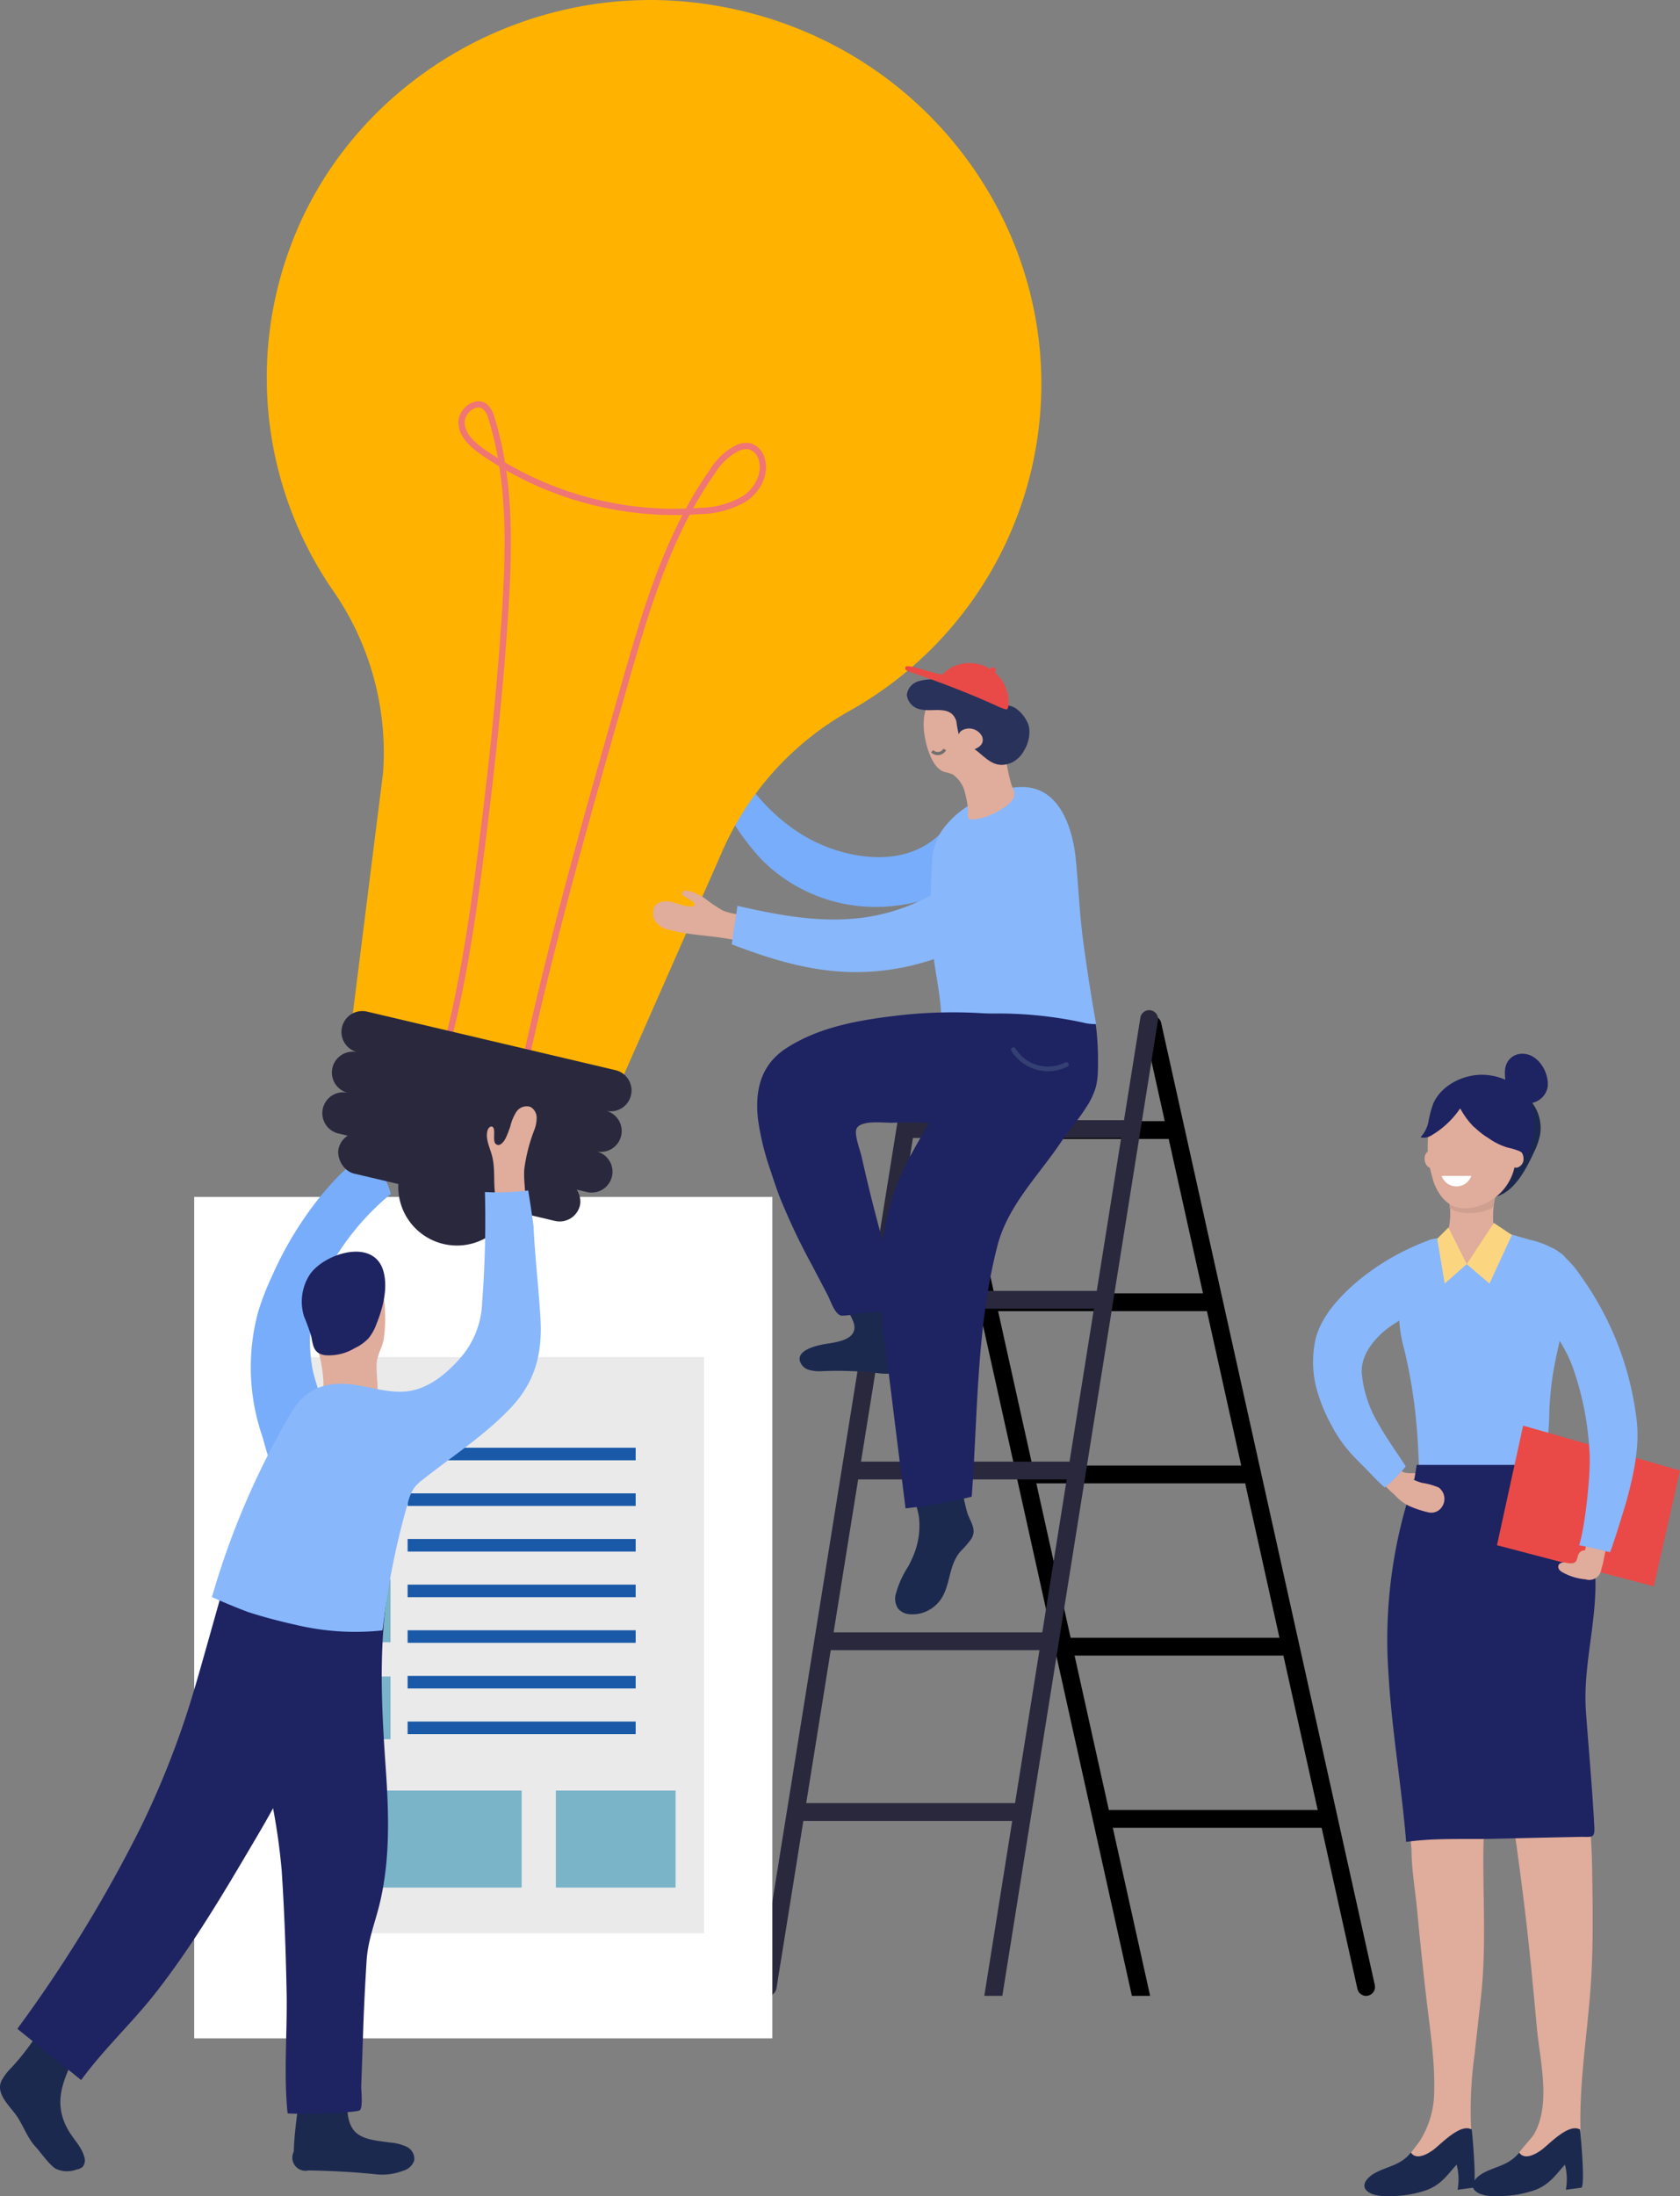 <svg xmlns="http://www.w3.org/2000/svg" xmlns:xlink="http://www.w3.org/1999/xlink" width="267.907" height="350.014" viewBox="0 0 267.907 350.014">
  <rect x="0" y="0" width="267.907" height="350.014" fill="#808080" stroke="none"/>
  <defs>
    <clipPath id="clip-path">
      <path id="Path_1356" data-name="Path 1356" d="M617.972,265.846a16.231,16.231,0,0,0-.418,4.586,9.488,9.488,0,0,0,.629,2.312c.148.385.307.766.461,1.149a4.153,4.153,0,0,1,.454,1.194,8.465,8.465,0,0,1-3.686,9.616,3.481,3.481,0,0,1-1.474.545,3.352,3.352,0,0,1-1.8-.487c-.107-.057-.212-.117-.315-.179a7.08,7.08,0,0,1-3.208-4.611,10.327,10.327,0,0,1,.939-6.2c.188-.415.4-.82.568-1.243a10.673,10.673,0,0,0,.53-4.483,17.952,17.952,0,0,1-.176-4.4,4.636,4.636,0,0,1,2-2.955,4.154,4.154,0,0,1,2.764-.656,3.369,3.369,0,0,1,2.493,1.146,4.054,4.054,0,0,1,.54,2.071,12.073,12.073,0,0,1-.223,2.151C618.022,265.554,618,265.7,617.972,265.846Z" fill="none"/>
    </clipPath>
  </defs>
  <g id="Group_414" data-name="Group 414" transform="translate(597 -4194)">
    <g id="Group_413" data-name="Group 413" transform="translate(-968.177 4105.23)">
      <g id="Group_403" data-name="Group 403">
        <g id="Group_396" data-name="Group 396">
          <path id="Path_1401" data-name="Path 1401" d="M554.586,406.864,520.136,251.8a1.42,1.42,0,0,0-1.694-1.079h0a1.42,1.42,0,0,0-1.078,1.694l34.313,154.451Z"/>
        </g>
        <g id="Group_397" data-name="Group 397">
          <path id="Path_1402" data-name="Path 1402" d="M590.415,405.136,556.348,251.8a1.419,1.419,0,0,0-1.693-1.079h0a1.42,1.42,0,0,0-1.079,1.694l34.066,153.339a1.42,1.42,0,0,0,1.386,1.112h0A1.42,1.42,0,0,0,590.415,405.136Z"/>
        </g>
        <g id="Group_398" data-name="Group 398">
          <rect id="Rectangle_134" data-name="Rectangle 134" width="36.213" height="2.84" transform="translate(546.865 377.24)"/>
        </g>
        <g id="Group_399" data-name="Group 399">
          <rect id="Rectangle_135" data-name="Rectangle 135" width="36.213" height="2.84" transform="translate(540.768 349.793)"/>
        </g>
        <g id="Group_400" data-name="Group 400">
          <rect id="Rectangle_136" data-name="Rectangle 136" width="36.213" height="2.84" transform="translate(534.67 322.347)"/>
        </g>
        <g id="Group_401" data-name="Group 401">
          <rect id="Rectangle_137" data-name="Rectangle 137" width="36.213" height="2.84" transform="translate(528.573 294.901)"/>
        </g>
        <g id="Group_402" data-name="Group 402">
          <rect id="Rectangle_138" data-name="Rectangle 138" width="36.213" height="2.84" transform="translate(522.475 267.455)"/>
        </g>
      </g>
      <g id="Group_411" data-name="Group 411">
        <g id="Group_404" data-name="Group 404">
          <path id="Path_1403" data-name="Path 1403" d="M495,405.669l24.62-153.322a1.421,1.421,0,0,0-1.177-1.628h0a1.42,1.42,0,0,0-1.627,1.177L492.2,405.219a1.42,1.42,0,0,0,1.4,1.645h0A1.421,1.421,0,0,0,495,405.669Z" fill="#29283d"/>
        </g>
        <g id="Group_405" data-name="Group 405">
          <path id="Path_1404" data-name="Path 1404" d="M531.02,406.864l24.813-155.45a1.42,1.42,0,0,0-1.177-1.626h0a1.421,1.421,0,0,0-1.628,1.178l-24.885,155.9Z" fill="#29283d"/>
        </g>
        <g id="Group_406" data-name="Group 406">
          <rect id="Rectangle_139" data-name="Rectangle 139" width="36.213" height="2.84" transform="translate(498.073 376.143)" fill="#29283d"/>
        </g>
        <g id="Group_407" data-name="Group 407">
          <rect id="Rectangle_140" data-name="Rectangle 140" width="36.213" height="2.84" transform="translate(502.443 348.933)" fill="#29283d"/>
        </g>
        <g id="Group_408" data-name="Group 408">
          <rect id="Rectangle_141" data-name="Rectangle 141" width="36.213" height="2.84" transform="translate(506.813 321.721)" fill="#29283d"/>
        </g>
        <g id="Group_409" data-name="Group 409">
          <rect id="Rectangle_142" data-name="Rectangle 142" width="36.213" height="2.84" transform="translate(511.182 294.51)" fill="#29283d"/>
        </g>
        <g id="Group_410" data-name="Group 410">
          <rect id="Rectangle_143" data-name="Rectangle 143" width="36.213" height="2.84" transform="translate(515.552 267.299)" fill="#29283d"/>
        </g>
      </g>
    </g>
    <g id="Group_394" data-name="Group 394" transform="translate(-976.434 4118.381)">
      <rect id="Rectangle_125" data-name="Rectangle 125" width="92.196" height="134.103" transform="translate(410.401 266.384)" fill="#fff"/>
      <g id="Group_370" data-name="Group 370">
        <rect id="Rectangle_126" data-name="Rectangle 126" width="64.55" height="91.825" transform="translate(427.163 291.9)" fill="#eaeaea"/>
        <g id="Group_369" data-name="Group 369">
          <line id="Line_40" data-name="Line 40" x2="36.366" transform="translate(444.437 307.356)" fill="none" stroke="#1959a8" stroke-miterlimit="10" stroke-width="2"/>
          <line id="Line_41" data-name="Line 41" x2="36.366" transform="translate(444.437 314.629)" fill="none" stroke="#1959a8" stroke-miterlimit="10" stroke-width="2"/>
          <line id="Line_42" data-name="Line 42" x2="36.366" transform="translate(444.437 321.902)" fill="none" stroke="#1959a8" stroke-miterlimit="10" stroke-width="2"/>
          <line id="Line_43" data-name="Line 43" x2="36.366" transform="translate(444.437 329.176)" fill="none" stroke="#1959a8" stroke-miterlimit="10" stroke-width="2"/>
          <line id="Line_44" data-name="Line 44" x2="36.366" transform="translate(444.437 336.449)" fill="none" stroke="#1959a8" stroke-miterlimit="10" stroke-width="2"/>
          <line id="Line_45" data-name="Line 45" x2="36.366" transform="translate(444.437 343.722)" fill="none" stroke="#1959a8" stroke-miterlimit="10" stroke-width="2"/>
          <line id="Line_46" data-name="Line 46" x2="36.366" transform="translate(444.437 350.995)" fill="none" stroke="#1959a8" stroke-miterlimit="10" stroke-width="2"/>
        </g>
        <rect id="Rectangle_127" data-name="Rectangle 127" width="10.001" height="15.456" transform="translate(431.709 306.447)" fill="#79b4c9"/>
        <rect id="Rectangle_128" data-name="Rectangle 128" width="30.911" height="15.456" transform="translate(431.709 360.996)" fill="#79b4c9"/>
        <rect id="Rectangle_129" data-name="Rectangle 129" width="19.092" height="15.456" transform="translate(468.075 360.996)" fill="#79b4c9"/>
        <rect id="Rectangle_130" data-name="Rectangle 130" width="10.001" height="10.001" transform="translate(431.709 327.357)" fill="#79b4c9"/>
        <rect id="Rectangle_131" data-name="Rectangle 131" width="10.001" height="10.001" transform="translate(431.709 342.813)" fill="#79b4c9"/>
      </g>
      <g id="Group_384" data-name="Group 384">
        <path id="Path_1348" data-name="Path 1348" d="M598.958,310.827A14.714,14.714,0,0,1,601,307.815q.877,1.032,1.769,2.053a4.692,4.692,0,0,0,1.137,1.043.629.629,0,0,1,.209.157.548.548,0,0,1,.073.18,4.572,4.572,0,0,1,.206,2.011,1.912,1.912,0,0,1-.928,1.358c-.62.317-1.026-.234-1.482-.62A20.941,20.941,0,0,1,598.958,310.827Z" fill="#e0ac9b"/>
        <g id="Group_383" data-name="Group 383">
          <path id="Path_1349" data-name="Path 1349" d="M603.414,310.313l.037.013a5.045,5.045,0,0,0,1.389.073,3.232,3.232,0,0,1,.845.24c.231.085.759.247.836.518.164.569-.763.327-1.011.269a1.988,1.988,0,0,0-1.1.059,6.87,6.87,0,0,1-1.078.428,1.618,1.618,0,0,1-1.613-.934.747.747,0,0,1-.016-.789.573.573,0,0,1,.274-.177C602.451,309.86,602.938,310.151,603.414,310.313Z" fill="#e0ac9b"/>
          <path id="Path_1350" data-name="Path 1350" d="M618.027,261.395c-.36,1.289-1.341,3.091-1.085,4.438a.776.776,0,0,0,.185.415.834.834,0,0,0,.793.106c3.084-.758,4.972-4.592,6.2-7.236a10.465,10.465,0,0,0,.939-2.837,6.7,6.7,0,0,0-3.192-6.613,4.78,4.78,0,0,0-2.987-.683,3.5,3.5,0,0,0-2.811,2.328c-.311,1.388,1.036,1.947,1.629,2.973a6.8,6.8,0,0,1,.759,3.552,14.771,14.771,0,0,1-.379,3.363C618.063,261.266,618.045,261.33,618.027,261.395Z" fill="#1c294f"/>
          <g id="Group_372" data-name="Group 372">
            <g id="Group_371" data-name="Group 371">
              <path id="Path_1351" data-name="Path 1351" d="M611.594,345.505a1.852,1.852,0,0,0-1.246-.1c-3.764,1-4.455,5.5-5.152,8.736a46.566,46.566,0,0,0-1,11.967c.066,1.426.2,2.848.33,4.269,0,3.236.611,6.59.91,9.814.434,4.677.941,9.485,1.491,14.2.554,4.748,1.323,9.556,1.218,14.349a14.907,14.907,0,0,1-2.254,8.032c-.511.762-1.116,1.458-1.636,2.215-.955,1.388-.415,2.894,1.458,2.571,1.647-.284,3.28-1.653,4.788-2.346,1-.457,2.368-.679,3.015-1.62.687-1,.539-2.486.474-3.627a65.523,65.523,0,0,1,.6-10.969l1.014-9.124c.824-7.416.347-14.97.375-22.438.014-3.89.307-7.77.507-11.653a26.612,26.612,0,0,0-1.969-10.435,8.649,8.649,0,0,0-1.357-2.514A4.659,4.659,0,0,0,611.594,345.505Z" fill="#e0ac9b"/>
            </g>
          </g>
          <g id="Group_373" data-name="Group 373">
            <path id="Path_1352" data-name="Path 1352" d="M607.941,418.3c-1.082.776-2.721,1.58-3.518.379-.053.067-.1.137-.158.2-1.529,1.792-3.417,1.979-5.358,2.958-1.55.782-2.966,2.433-.752,3.42a6.135,6.135,0,0,0,2.572.372,17.732,17.732,0,0,0,6.319-1c2.228-.874,3.189-2.368,4.673-4.015a9.041,9.041,0,0,1,.146,4.006l2.445-.327c.6-.08.1-6.594-.178-9.27C612.3,413.946,609.175,417.414,607.941,418.3Z" fill="#1c294f"/>
          </g>
          <g id="Group_374" data-name="Group 374">
            <path id="Path_1353" data-name="Path 1353" d="M609.078,276.649a7.108,7.108,0,0,0-.486-2.934.987.987,0,0,0-.308-.461,1.077,1.077,0,0,0-.984.038,38.391,38.391,0,0,0-11.327,6.489c-2.871,2.417-5.994,5.749-6.806,9.521a16.812,16.812,0,0,0,.084,7.131,26.055,26.055,0,0,0,2.56,6.429,21.117,21.117,0,0,0,2.667,3.959c.758.889,1.588,1.713,2.416,2.535,1.11,1.1,2.179,2.338,3.375,3.345.508-.412.981-.872,1.454-1.328a18.115,18.115,0,0,0,1.882-2.053c-1.479-2.3-3.1-4.515-4.429-6.909a18.885,18.885,0,0,1-2.577-7.875c-.162-2.532,1.3-4.624,3.045-6.3,1.947-1.872,4.594-2.792,6.472-4.844a12.243,12.243,0,0,0,1.815-2.59A9.894,9.894,0,0,0,609.078,276.649Z" fill="#88b7fc"/>
          </g>
          <g id="Group_378" data-name="Group 378">
            <path id="Path_1354" data-name="Path 1354" d="M617.972,265.846a16.231,16.231,0,0,0-.418,4.586,9.488,9.488,0,0,0,.629,2.312c.148.385.307.766.461,1.149a4.153,4.153,0,0,1,.454,1.194,8.465,8.465,0,0,1-3.686,9.616,3.481,3.481,0,0,1-1.474.545,3.352,3.352,0,0,1-1.8-.487c-.107-.057-.212-.117-.315-.179a7.08,7.08,0,0,1-3.208-4.611,10.327,10.327,0,0,1,.939-6.2c.188-.415.4-.82.568-1.243a10.673,10.673,0,0,0,.53-4.483,17.952,17.952,0,0,1-.176-4.4,4.636,4.636,0,0,1,2-2.955,4.154,4.154,0,0,1,2.764-.656,3.369,3.369,0,0,1,2.493,1.146,4.054,4.054,0,0,1,.54,2.071,12.073,12.073,0,0,1-.223,2.151C618.022,265.554,618,265.7,617.972,265.846Z" fill="#e0ac9b"/>
            <g id="Group_376" data-name="Group 376">
              <g id="Group_375" data-name="Group 375" clip-path="url(#clip-path)">
                <path id="Path_1355" data-name="Path 1355" d="M618.153,267.687c.611-.407.576-2.892.014-3.4a2.594,2.594,0,0,0-1.723-.47c-2.065-.02-5.68.553-6.484,2.644C609.057,268.807,614.579,270.07,618.153,267.687Z" fill="#cf9f8f"/>
              </g>
            </g>
            <g id="Group_377" data-name="Group 377">
              <path id="Path_1357" data-name="Path 1357" d="M608.322,252.656c1.074-.974,3.853-.1,5.279-.3,1.558-.08,4.3-.576,5.459.752a10.469,10.469,0,0,1,2.1,6.873,8.417,8.417,0,0,1-7.934,8.224c-2.409.079-4.087-1.451-5.088-3.959-.179-.45-.557-1.976-.676-2.448C606.728,258.9,607.191,253.681,608.322,252.656Z" fill="#e0ac9b"/>
              <path id="Path_1358" data-name="Path 1358" d="M620.118,260.373c.045.805.586,1.408,1.21,1.347a1.4,1.4,0,0,0,1.047-1.567c-.045-.805-.586-1.408-1.21-1.348A1.4,1.4,0,0,0,620.118,260.373Z" fill="#e0ac9b"/>
              <path id="Path_1359" data-name="Path 1359" d="M606.625,260.438c.045.805.587,1.408,1.21,1.348a1.4,1.4,0,0,0,1.047-1.568c-.044-.8-.586-1.408-1.209-1.347A1.394,1.394,0,0,0,606.625,260.438Z" fill="#e0ac9b"/>
            </g>
          </g>
          <path id="Path_1360" data-name="Path 1360" d="M628.586,275.543a13.674,13.674,0,0,0-5.19-2.333l-3.653-1.049c-.389-.112-1.27-.562-1.667-.362-.335.169-.376.816-.535,1.118a9.857,9.857,0,0,1-3.743,3.8.612.612,0,0,1-.52.283.49.49,0,0,1-.294-.093,1.19,1.19,0,0,1-.325-.043c-1.285-.38-1.48-1.891-2.112-2.875-.987-1.536-2.949-1.045-4.215-.182a8.145,8.145,0,0,0-2.818,4.4,21.833,21.833,0,0,0-.191,12.314,81.1,81.1,0,0,1,2.111,13.605c.21,2.576.22,5.181.478,7.75.254,2.543,2.214,1.518,3.966,1.375.88-.072,1.8.028,2.678.04l6.6.092a30.336,30.336,0,0,1,4.236.123c.676.108,1.394.334,1.862-.27.487-.628.492-2.4.549-3.159.246-3.291.708-6.669.708-9.967.1-1.418.2-2.836.385-4.245.476-3.648,1.494-7.2,2.14-10.817.192-1.078.351-2.162.453-3.255C629.664,279.892,630.169,276.882,628.586,275.543Z" fill="#88b7fc"/>
          <path id="Path_1361" data-name="Path 1361" d="M617.657,270.526l2.878,1.927-3.574,7.744-3.627-3.1Z" fill="#fcd581"/>
          <path id="Path_1362" data-name="Path 1362" d="M610.409,271.261l-1.787,1.787,1.191,7.148,3.522-3.1Z" fill="#fcd581"/>
          <g id="Group_380" data-name="Group 380">
            <g id="Group_379" data-name="Group 379">
              <path id="Path_1363" data-name="Path 1363" d="M623.207,325.634c-.5-.809-1.317-2-2.266-1.995-3.8.012-5.264,5.223-5.6,7.981-.58,4.789.7,8.942,1.61,13.225,2.523,11.863,4.193,23.2,5.65,35.18.763,6.269,1.338,12.559,1.92,18.847C625,404,626.806,411,624.067,415.754c-.613,1.063-4.842,5.061-3.495,6.133,1.1.874,3.328-.171,4.3-.8a7.614,7.614,0,0,1,4.732-1.365,2.649,2.649,0,0,0,.937-.043c.981-.308,1.078-1.635,1.015-2.66-.509-8.3.965-16.581,1.546-24.878.43-6.155.321-12.314.231-18.478-.2-13.485-3.055-26.956-7-39.808C625.834,332.227,624.365,327.522,623.207,325.634Z" fill="#e0ac9b"/>
            </g>
          </g>
          <path id="Path_1364" data-name="Path 1364" d="M614.066,263.022a2.508,2.508,0,0,1-4.739,0Z" fill="#fff"/>
          <g id="Group_381" data-name="Group 381">
            <path id="Path_1365" data-name="Path 1365" d="M625.21,418.3c-1.081.776-2.721,1.58-3.518.379-.053.067-.1.137-.157.2-1.53,1.792-3.417,1.979-5.358,2.958-1.551.782-2.966,2.433-.753,3.42a6.14,6.14,0,0,0,2.573.372,17.723,17.723,0,0,0,6.318-1c2.229-.874,3.189-2.368,4.673-4.015a9.042,9.042,0,0,1,.147,4.006l2.445-.327c.6-.08.1-6.594-.178-9.27C629.572,413.946,626.445,417.414,625.21,418.3Z" fill="#1c294f"/>
          </g>
          <path id="Path_1366" data-name="Path 1366" d="M633.071,357.783c-.241-3.1-.5-6.208-.726-9.309-.446-6.137,1.082-11.892,1.44-18a37.14,37.14,0,0,0-1.677-13.633c-.9-2.653-2.352-6.233-5.617-6.455-4.746-.323-9.5-.618-14.261-.679-2.006-.025-5.5-.64-6.82,1.2a7.668,7.668,0,0,0-.958,2.109,77.471,77.471,0,0,0-3.589,29.505c.52,8.911,2.089,17.762,2.805,26.66,4.553-.66,9.391-.393,13.985-.5q4.654-.113,9.309-.214,2.247-.048,4.494-.09c1.745-.032,2.319.321,2.223-1.539C633.525,363.814,633.306,360.8,633.071,357.783Z" fill="#1e2362"/>
          <path id="Path_1367" data-name="Path 1367" d="M626.164,309.092H605.351c-.118.807-.251,1.61-.406,2.408a.686.686,0,0,0,.3.074h20.9C626.12,310.747,626.118,309.92,626.164,309.092Z" fill="#1e2362"/>
          <path id="Path_1368" data-name="Path 1368" d="M608.867,312.7a10.691,10.691,0,0,0-2.7-.751q-.257-.075-.508-.164a8.965,8.965,0,0,1-1.291-.583,6.352,6.352,0,0,1-.753-.507c-.529,1.105-1.075,2.2-1.7,3.245a7.026,7.026,0,0,0,2.177,1.673,16.831,16.831,0,0,0,3.178,1.056,2.035,2.035,0,0,0,2.193-1.021A2.248,2.248,0,0,0,608.867,312.7Z" fill="#e0ac9b"/>
          <path id="Path_1369" data-name="Path 1369" d="M622.323,302.833l25.019,7.148-4.17,18.466-25.019-6.553Z" fill="#e94a47"/>
          <path id="Path_1370" data-name="Path 1370" d="M634.822,318.009a.9.9,0,0,0-.117-.007c-.761,0-1.179.93-1.438,1.521a19,19,0,0,0-1.073,3.194,1.054,1.054,0,0,0-.933.448c-.385.509-.184,1.318-.9,1.567a2.766,2.766,0,0,1-1.286-.072c-.431-.06-.966.04-1.117.447a.773.773,0,0,0,.177.745,2.049,2.049,0,0,0,.654.456,8.882,8.882,0,0,0,3.488,1.022,1.931,1.931,0,0,0,2.524-1.669c.361-1.011.434-2.073.736-3.1a6.986,6.986,0,0,0,.411-3.064,2.317,2.317,0,0,0-.354-.992A1.164,1.164,0,0,0,634.822,318.009Z" fill="#e0ac9b"/>
          <g id="Group_382" data-name="Group 382">
            <path id="Path_1371" data-name="Path 1371" d="M632.927,307.418c.169,3.371-.767,11.78-1.669,14.477,0,0,2.438.477,3.638.794q.634.166,1.268.317c.149.035,2.434-7.394,2.616-8.057,1.1-4.027,2.125-8.515,1.676-12.714a49.1,49.1,0,0,0-8.98-23.311,15.693,15.693,0,0,0-3.849-4.05,2.516,2.516,0,0,0-.917-.428c-2.711-.5-3.507,3.873-3.353,5.663a10.65,10.65,0,0,0,1.708,4.344c1.907,3.23,4.01,5.746,5.232,9.249A47.716,47.716,0,0,1,632.927,307.418Z" fill="#88b7fc"/>
          </g>
          <path id="Path_1372" data-name="Path 1372" d="M623.453,258.84c.071-.221.13-.447.19-.664a11.879,11.879,0,0,0,.424-4.467,7.007,7.007,0,0,0-2.359-4.646,9.519,9.519,0,0,0-5.885-2.151c-3.055-.037-6.577,1.684-7.836,4.61a17.386,17.386,0,0,0-.746,2.8,5.034,5.034,0,0,1-1.286,2.553,2.195,2.195,0,0,0,1.655-.246,14.274,14.274,0,0,0,4.678-4.363,12.7,12.7,0,0,0,2.13,2.907l.279.229a12.628,12.628,0,0,0,2.087,1.6,10.561,10.561,0,0,0,3.091,1.521,10.948,10.948,0,0,1,1.782.53,1.919,1.919,0,0,1,1.158,1.36c-.055-.386.205-.618.375-.928A3.639,3.639,0,0,0,623.453,258.84Z" fill="#1e2362"/>
          <path id="Path_1373" data-name="Path 1373" d="M621.828,243.589a2.672,2.672,0,0,0-2.284,1.982c-.439,1.607.481,3.221-.464,4.717a.886.886,0,0,0,.973,1.3c1.012.652,2.944.127,3.941-.251a3.155,3.155,0,0,0,2.258-2.592C626.443,246.331,624.5,243.258,621.828,243.589Z" fill="#1e2362"/>
        </g>
      </g>
      <g id="Group_393" data-name="Group 393">
        <path id="Path_1374" data-name="Path 1374" d="M499,200.893a30.021,30.021,0,0,0,7.982,7.529,24.921,24.921,0,0,0,7.988,3.289c5.371,1.164,10.936.551,14.865-3.669a7.744,7.744,0,0,1,2.295-2.036,3.573,3.573,0,0,1,3.67.65,5.29,5.29,0,0,1,1.694,3.446,4.72,4.72,0,0,1-.017,1.322c-.3,1.777-1.743,2.795-3.035,3.861a18.255,18.255,0,0,1-4.665,2.728,27.91,27.91,0,0,1-10.851,2.148,25.576,25.576,0,0,1-18.068-7.57,39.784,39.784,0,0,1-5.1-6.889,45.479,45.479,0,0,1-2.4-4.31A24.947,24.947,0,0,0,499,200.893Z" fill="#78adfb"/>
        <path id="Path_1375" data-name="Path 1375" d="M433.285,263.2a21.372,21.372,0,0,1,3.261-2.783c1.124-.756,1.38-.908,2.276-.027a14.921,14.921,0,0,1,2.944,5.511,41.08,41.08,0,0,0-10.106,12.318,23.927,23.927,0,0,0-2.4,15.548c.455,2.144,1.266,4.195,1.806,6.319a12,12,0,0,1,.148,6.488,5.89,5.89,0,0,1-4.566,4.225c-4.115.515-4.506-3.474-5.437-6.415a33.821,33.821,0,0,1-.6-19.721,42.815,42.815,0,0,1,2.161-5.576,56.908,56.908,0,0,1,8.045-13.144C431.592,265.031,432.412,264.092,433.285,263.2Z" fill="#78adfb"/>
        <g id="Group_386" data-name="Group 386">
          <path id="Rectangle_132" data-name="Rectangle 132" d="M0,0H18.721a0,0,0,0,1,0,0V.615A9.361,9.361,0,0,1,9.361,9.976h0A9.361,9.361,0,0,1,0,.615V0A0,0,0,0,1,0,0Z" transform="translate(443.333 262.025) rotate(13.251)" fill="#29283d"/>
          <g id="Group_385" data-name="Group 385">
            <path id="Path_1376" data-name="Path 1376" d="M543.9,150.5c8.2-34.813-16.009-69.824-53.26-74.418-28.107-3.466-55.457,12.979-64.984,39.078a59.776,59.776,0,0,0,7.186,55.019,45.244,45.244,0,0,1,7.684,28.565l-5.231,41.624,42.134,9.922,17.117-38.834a47.534,47.534,0,0,1,20.443-22.584A59.775,59.775,0,0,0,543.9,150.5Z" fill="#ffb300"/>
            <path id="Path_1377" data-name="Path 1377" d="M450.088,244.5c3.059-11.079,4.717-22.493,6.166-33.9,1.559-12.268,2.886-24.569,3.7-36.908.69-10.523.976-21.306-2.133-31.383a3.715,3.715,0,0,0-1.007-1.846c-1.533-1.272-3.981.769-3.775,2.751s1.917,3.431,3.558,4.562a53.965,53.965,0,0,0,34.64,9.273,14.323,14.323,0,0,0,6.971-1.964c2.022-1.37,3.4-3.951,2.694-6.287a2.89,2.89,0,0,0-1.814-2.017,3.019,3.019,0,0,0-1.894.177,9.816,9.816,0,0,0-4.149,3.816c-7.146,10.131-10.675,22.3-14.086,34.224-5.887,20.575-11.78,41.17-16.226,62.1" fill="#ffb300" stroke="#f07575" stroke-miterlimit="10" stroke-width="1"/>
          </g>
          <path id="Path_1378" data-name="Path 1378" d="M477.587,246.178l-39.614-9.329a3.325,3.325,0,1,0-1.524,6.474,3.325,3.325,0,0,0-4,2.474h0a3.325,3.325,0,0,0,2.474,4,3.325,3.325,0,1,0-1.524,6.474l39.614,9.328a3.325,3.325,0,1,0,1.524-6.473,3.326,3.326,0,0,0,1.525-6.474,3.325,3.325,0,0,0,1.524-6.473Z" fill="#29283d"/>
          <rect id="Rectangle_133" data-name="Rectangle 133" width="39.541" height="6.651" rx="3.325" transform="translate(434.192 255.429) rotate(13.251)" fill="#29283d"/>
        </g>
        <g id="Group_387" data-name="Group 387">
          <path id="Path_1379" data-name="Path 1379" d="M379.724,407.14c-.052.106-.1.214-.141.326-.742,1.967,1.482,3.891,2.5,5.369,1.063,1.54,1.718,3.512,2.988,4.893.912.992,2.11,2.791,3.228,3.533a4.278,4.278,0,0,0,3.315.144,2.043,2.043,0,0,0,.978-.417,1.669,1.669,0,0,0,.269-1.648c-.381-1.412-1.453-2.513-2.245-3.743-4.427-6.876,1.882-11.9,3.028-18.485a4.389,4.389,0,0,0,.03-1.793,1.8,1.8,0,0,0-1.114-1.32,2.062,2.062,0,0,0-.991-.021c-2.287.415-4.19,2.519-5.3,4.413a39.38,39.38,0,0,1-5.011,6.768A8.9,8.9,0,0,0,379.724,407.14Z" fill="#1c294f"/>
          <path id="Path_1380" data-name="Path 1380" d="M426.283,418.538a2.091,2.091,0,0,0,2.329,3q5.277.074,10.536.588a9.208,9.208,0,0,0,4.54-.528,2.575,2.575,0,0,0,1.8-1.631,2.166,2.166,0,0,0-1.222-2.214,7.783,7.783,0,0,0-2.618-.661c-1.882-.287-4.624-.384-5.849-2.024-1.092-1.462-1.012-3.547-1-5.276.006-1.239.138-2.479.052-3.714a5.994,5.994,0,0,0-1.2-3.452,3.236,3.236,0,0,0-3.31-1.153,3.46,3.46,0,0,0-2.025,2,10.243,10.243,0,0,0-.63,2.86C427.188,410.364,426.393,414.481,426.283,418.538Z" fill="#1c294f"/>
          <path id="Path_1381" data-name="Path 1381" d="M464.106,252.088a1.535,1.535,0,0,0-.179-.083,1.977,1.977,0,0,0-2.156.825,7.5,7.5,0,0,0-.95,2.276,16.68,16.68,0,0,1-.7,1.811c-.236.519-.971,1.633-1.663.991-.4-.369-.123-1.741-.255-2.291a.655.655,0,0,0-.207-.391c-.313-.227-.71.179-.816.55-.364,1.275.3,2.585.664,3.86.547,1.909.3,3.88.488,5.808.161,1.654.06,3.452,1.288,4.761,1.707,1.82,3.4-.307,3.571-2,.211-2.091-.3-4.183-.147-6.277a27.1,27.1,0,0,1,1.609-6.251,5.237,5.237,0,0,0,.359-2.031A1.972,1.972,0,0,0,464.106,252.088Z" fill="#e0ac9b"/>
          <path id="Path_1382" data-name="Path 1382" d="M430.219,291.018a23.485,23.485,0,0,1-1-6.642,5.113,5.113,0,0,1,2.5-4.486,6.4,6.4,0,0,1,2.38-1.088,7.267,7.267,0,0,1,4.15.578c1.641.717,2.245,2,2.486,3.754a13.728,13.728,0,0,1,.094,1.635,22.044,22.044,0,0,1-.212,4.327c-.251,1.384-1.035,2.422-1.117,3.833-.106,1.822.356,3.663.014,5.474-.287,1.517-1.769,2.143-3.229,2.259-1.983.157-4.554.087-5.106-2.26a12.643,12.643,0,0,1-.16-2.516A23.911,23.911,0,0,0,430.219,291.018Z" fill="#e0ac9b"/>
          <path id="Path_1383" data-name="Path 1383" d="M427.536,327.96c-2.506-1.952-5.9-5.574-9.376-5.324-2.57.185-2.719,4.573-3.3,6.623q-1.353,4.781-2.7,9.562c-.985,3.483-1.97,6.966-3.1,10.4A140.181,140.181,0,0,1,401.8,367a219.845,219.845,0,0,1-19.26,31.5q-.168.234-.326.482c.915.723,1.815,1.462,2.726,2.188l.273.219c2.392,1.908,4.787,3.813,7.159,5.747,3.6-4.941,8.2-9.179,11.965-14.009,5.882-7.548,10.753-15.78,15.6-24.013,4.186-7.051,8.148-14.395,10.206-22.384C431.6,341.061,432.861,332.106,427.536,327.96Z" fill="#1e2362"/>
          <path id="Path_1384" data-name="Path 1384" d="M424.35,373.659c.436,6.511.666,13.033.792,19.557.122,6.286-.49,12.951.152,19.2.021.207,11.078.024,11.547-.49.495-.542.173-3.2.2-3.879.115-3.034.212-6.068.317-9.1.124-3.6.31-7.2.535-10.8.215-3.446,1.387-6.1,2.163-9.441,1.621-6.972,1.383-14.224.889-21.314-.633-9.079-1.082-17.74.1-26.782-1.2-.3-2.845-1.537-4.176-2.137-2.686-1.212-5.387-2.4-8.045-3.68-1.785-.852-4.058-1.345-5.635-2.449a22.165,22.165,0,0,0-4.268,11.143,31.8,31.8,0,0,0,1.35,11.99c1.5,5.069,1.14,10.411,2.151,15.608A101.751,101.751,0,0,1,424.35,373.659Z" fill="#1e2362"/>
          <path id="Path_1385" data-name="Path 1385" d="M464.518,271.049q-.387-2.856-.852-5.7a36.876,36.876,0,0,1-6.9.252,174.1,174.1,0,0,1-.445,17.576,14.162,14.162,0,0,1-3.583,8.994c-2.127,2.4-4.93,4.738-8.217,5.169-3.771.5-7.362-1.32-11.117-1.165-3.67.15-5.878,1.755-7.706,4.874a127.15,127.15,0,0,0-12.468,29.114c1.881.839,3.764,1.623,5.666,2.346,2.5.817,5.06,1.484,7.621,2.054a40.867,40.867,0,0,0,13.876.91,3.033,3.033,0,0,0,.124-.606,121.7,121.7,0,0,1,3.988-19.816,7.052,7.052,0,0,1,1.034-2.384,7.26,7.26,0,0,1,1.307-1.223c4.635-3.668,9.859-7.061,13.945-11.347,3.962-4.156,5.146-8.676,4.831-14.273C465.345,280.892,464.737,275.984,464.518,271.049Z" fill="#88b7fc"/>
        </g>
        <path id="Path_1386" data-name="Path 1386" d="M430.589,291.436a3.127,3.127,0,0,0,.633.166,7.92,7.92,0,0,0,4.77-1.115,7.326,7.326,0,0,0,2.2-1.561,7.71,7.71,0,0,0,1.267-2.27c1.017-2.518,1.868-5.7,1.126-8.4-1.509-5.5-9.661-2.809-11.83.629a7.926,7.926,0,0,0-.831,6.561,32.119,32.119,0,0,1,1.141,3.148C429.326,289.865,429.395,290.973,430.589,291.436Z" fill="#1e2362"/>
        <path id="Path_1387" data-name="Path 1387" d="M522.834,290.036c.616,1.4,1.266,2.86-.061,3.931-1.013.817-2.472.612-3.763.448a57.85,57.85,0,0,0-8.441-.264,6.227,6.227,0,0,1-2.154-.209,2.1,2.1,0,0,1-1.449-1.485c-.309-1.644,2.42-2.292,3.526-2.531,1.62-.349,5.5-.481,5.183-3.045a3.234,3.234,0,0,0-.277-.865c-.487-1.144-1.167-2.217-1.689-3.366a4.2,4.2,0,0,0-.814-1.058,19.394,19.394,0,0,0,4.189-.61c1.175-.223,2.191-.844,2.834.364a21.126,21.126,0,0,1,2.29,6.894A7.481,7.481,0,0,0,522.834,290.036Z" fill="#1c294f"/>
        <path id="Path_1388" data-name="Path 1388" d="M544.136,242.907c-5.262-.415-9.166-2.152-13.85-4.616-.042-.07-1.737-.785-1.779-.855,0-.281,1.015.366,1.01.085-.065-3.5-1.214-7.932-1.4-11.43a85.5,85.5,0,0,1-.049-12.932A9.78,9.78,0,0,1,529.632,208a14.511,14.511,0,0,1,3.682-3.6c2.751-1.9,6.975-3.834,10.416-3.238,5.081.88,6.827,7.018,7.264,11.444.416,4.218.576,8.4,1.124,12.609.581,4.467,1.285,8.917,2.063,13.354.1.558-.024,3.115-.043,4.333C550.565,242.766,547.707,243.189,544.136,242.907Z" fill="#88b7fc"/>
        <g id="Group_388" data-name="Group 388">
          <path id="Path_1389" data-name="Path 1389" d="M503.06,244.092a10.771,10.771,0,0,1,1.747-1.4c5.348-3.474,11.8-4.52,18.017-5.248a76.608,76.608,0,0,1,20.58.467c2.56.4,4.165.936,5.568,3.022,1.2,1.791.958,3.667.964,5.741,0,1.695.279,3.178-.966,4.607a8.236,8.236,0,0,1-3.565,2.122,32.956,32.956,0,0,1-8.013,1.474,79.422,79.422,0,0,1-9.725-.291c-1.975-.109-3.968-.1-5.944-.028-1.31.046-4.835-.487-5.665.88-.506.835.55,3.512.765,4.482q.57,2.564,1.19,5.114,2.421,9.946,5.615,19.684c-.112-.342-4.309-.019-4.786.007q-1.326.072-2.646.219a9.51,9.51,0,0,1-2.621.362c-1.076-.313-1.634-2.278-2.159-3.281l-2.456-4.693a104.153,104.153,0,0,1-5.145-10.823c-.549-1.428-1.035-2.879-1.506-4.334a42.269,42.269,0,0,1-1.995-8.134C499.871,250.167,500.474,246.674,503.06,244.092Z" fill="#1e2362"/>
        </g>
        <path id="Path_1390" data-name="Path 1390" d="M540,197.5l-.675-2.914a26.4,26.4,0,0,0-1.238-4.25,8.828,8.828,0,0,0-2.547-3.571,4.353,4.353,0,0,0-1.807-.9,5.62,5.62,0,0,0-1.618-.034,10.292,10.292,0,0,0-3.082.67c-3.22,1.347-2.4,6.534-1.477,8.994.485,1.29,1.159,2.695,2.46,3.146a11.214,11.214,0,0,1,1.307.379,4.9,4.9,0,0,1,2.024,3.087,14.07,14.07,0,0,1,.449,2.5c.038.382-.174,1.256.165,1.515.357.274,1.556-.027,1.955-.115a10.725,10.725,0,0,0,3.667-1.717,4.452,4.452,0,0,0,1.357-1.276c.553-.908.128-1.417-.182-2.238A26.132,26.132,0,0,1,540,197.5Z" fill="#e0ac9b"/>
        <path id="Path_1391" data-name="Path 1391" d="M525.076,323.58c-.232.56-.5,1.115-.79,1.664a15.447,15.447,0,0,0-2.035,4.558,2.82,2.82,0,0,0,.414,2.216,2.678,2.678,0,0,0,1.839.874,5.386,5.386,0,0,0,3.745-1.109c3.051-2.3,2.014-6.2,4.369-8.924a15.11,15.11,0,0,0,1.722-2c.953-1.6-.312-2.844-.713-4.344-.525-1.964-.885-3.992-1.27-5.988a14.911,14.911,0,0,0-.823-3.1,4.726,4.726,0,0,0-2.06-2.389c-2.482-1.276-4.342,1.374-4.8,3.533a9.748,9.748,0,0,0-.047,3.809c.319,1.709,1.092,3.313,1.35,5.032A12.313,12.313,0,0,1,525.076,323.58Z" fill="#1c294f"/>
        <path id="Path_1392" data-name="Path 1392" d="M543.588,191.94a3.774,3.774,0,0,0-.207-.963,5.727,5.727,0,0,0-1.8-2.339c-.692-.584-1.579-.511-2.127-.957a.841.841,0,0,1-.208-.322,5.6,5.6,0,0,0-.728-1.237c-1.069-1.347-2.563-1.6-4.649-1.755-2.4-.175-5.47-.874-7.828-.206a2.555,2.555,0,0,0-1.994,2.222,2.65,2.65,0,0,0,2.192,2.3c1.945.473,4.87-.773,5.7,1.88a18.629,18.629,0,0,0,.467,2.407c.49,1.053,1.725,1.486,2.646,2.2,1.786,1.376,3.079,3.13,5.743,1.979a4.391,4.391,0,0,0,1.933-1.891A5.737,5.737,0,0,0,543.588,191.94Z" fill="#29325b"/>
        <g id="Group_390" data-name="Group 390">
          <g id="Group_389" data-name="Group 389">
            <path id="Path_1393" data-name="Path 1393" d="M537.281,182.345a.3.3,0,0,1,.089-.167.456.456,0,0,1,.758-.025.368.368,0,0,1,.062.443.47.47,0,0,1-.562.36A.438.438,0,0,1,537.281,182.345Z" fill="#e94a47"/>
            <path id="Path_1394" data-name="Path 1394" d="M525.094,181.929c.463.1.919.232,1.374.364q1.125.324,2.253.636a3.857,3.857,0,0,0,.772.162c.242.016.313-.061.493-.212a6.561,6.561,0,0,1,1.087-.829,6.339,6.339,0,0,1,3.187-.742q.2.006.4.027a6.234,6.234,0,0,1,5.583,6.708c-.014.173-.052.495-.22.6-.147.092-.313-.012-.467-.052a9,9,0,0,1-1.364-.563q-.594-.264-1.189-.525-.48-.21-.961-.417-4.491-1.925-9.1-3.545-1.18-.415-2.367-.815c-.264-.089-.986-.347-.758-.772.085-.158.3-.169.482-.152A7.443,7.443,0,0,1,525.094,181.929Z" fill="#e94a47"/>
          </g>
        </g>
        <g id="Group_391" data-name="Group 391">
          <path id="Path_1395" data-name="Path 1395" d="M554.463,242.086q-.089-1.631-.29-3.254a7.293,7.293,0,0,1-2-.231,63.965,63.965,0,0,0-16.872-1.367c-.066,1.611.139,2.729-.5,4.312a52.061,52.061,0,0,1-4.18,8.338c-1.959,3.1-3.955,6.175-5.706,9.4a39.562,39.562,0,0,0-5.066,18.362,99.844,99.844,0,0,0,1.114,15.3q1.437,11.538,2.875,23.075a82.8,82.8,0,0,0,10.545-1.857c.007-.063.018-.127.023-.189.977-13.343.744-26.906,4.1-39.857,1.081-4.17,3.582-7.706,6.153-11.085,1.3-1.708,2.626-3.4,3.826-5.178,1.331-1.973,2.909-3.753,4.181-5.784a11.877,11.877,0,0,0,1.524-3.21,12.3,12.3,0,0,0,.323-2.755Q554.57,244.1,554.463,242.086Z" fill="#1e2362"/>
        </g>
        <path id="Path_1396" data-name="Path 1396" d="M541.377,242.719a6.053,6.053,0,0,0,7.923,2.215c.443-.215.834.448.388.664a6.834,6.834,0,0,1-8.558-1.908.363.363,0,0,1-.143-.134l-.274-.449C540.454,242.682,541.11,242.3,541.377,242.719Z" fill="#343f73"/>
        <path id="Path_1397" data-name="Path 1397" d="M532.241,193.584l.022-.545a1.171,1.171,0,0,1,.581-1.014,2.319,2.319,0,0,1,3.2.962c.6,1.6-1.381,2.331-2.63,2.222a1.2,1.2,0,0,1-1.174-1.174,1.185,1.185,0,0,1,.025-.186A1.1,1.1,0,0,1,532.241,193.584Z" fill="#e0ac9b"/>
        <path id="Path_1398" data-name="Path 1398" d="M492.112,219.014a7.332,7.332,0,0,0-3.082-1.421,1.083,1.083,0,0,0-.546.024.443.443,0,0,0-.3.419c.018.2.212.34.386.447l1.182.724a1.031,1.031,0,0,1,.386.336.357.357,0,0,1-.067.465.477.477,0,0,1-.23.063c-1.295.11-2.515-.583-3.8-.78-1-.154-2.263.253-2.422,1.39a2.854,2.854,0,0,0,.093,1.393,3.459,3.459,0,0,0,2.539,1.754c3.31.892,6.8.889,10.156,1.573a17.428,17.428,0,0,0,2.812.468c1.017.037,2.762-.188,3-1.394a2.272,2.272,0,0,0-1.517-2.357,8.739,8.739,0,0,0-2.771-.709,10.093,10.093,0,0,1-3.187-.652A21.782,21.782,0,0,1,492.112,219.014Z" fill="#e0ac9b"/>
        <g id="Group_392" data-name="Group 392">
          <path id="Path_1399" data-name="Path 1399" d="M542.408,220.333c-5.479,5.278-13.468,8.605-20.342,9.721-9.324,1.515-17.3-.622-25.933-3.926.284-2.074.614-4.1.9-6.143,10.933,2.51,20.493,3.839,30.7-1.583a29.461,29.461,0,0,0,6.586-5.02c1.894-1.807,2.939-4.05,4.522-6.064,1.239-1.577,2.83-3.79,4.922-4.2a4.685,4.685,0,0,1,4.647,2.365c.985,1.5.418,3.453-.02,5.119A21.074,21.074,0,0,1,542.408,220.333Z" fill="#88b7fc"/>
        </g>
        <path id="Path_1400" data-name="Path 1400" d="M528.088,195.346a1.254,1.254,0,0,0,2-.287" fill="none" stroke="#707070" stroke-miterlimit="10" stroke-width="0.5"/>
      </g>
    </g>
  </g>
</svg>

